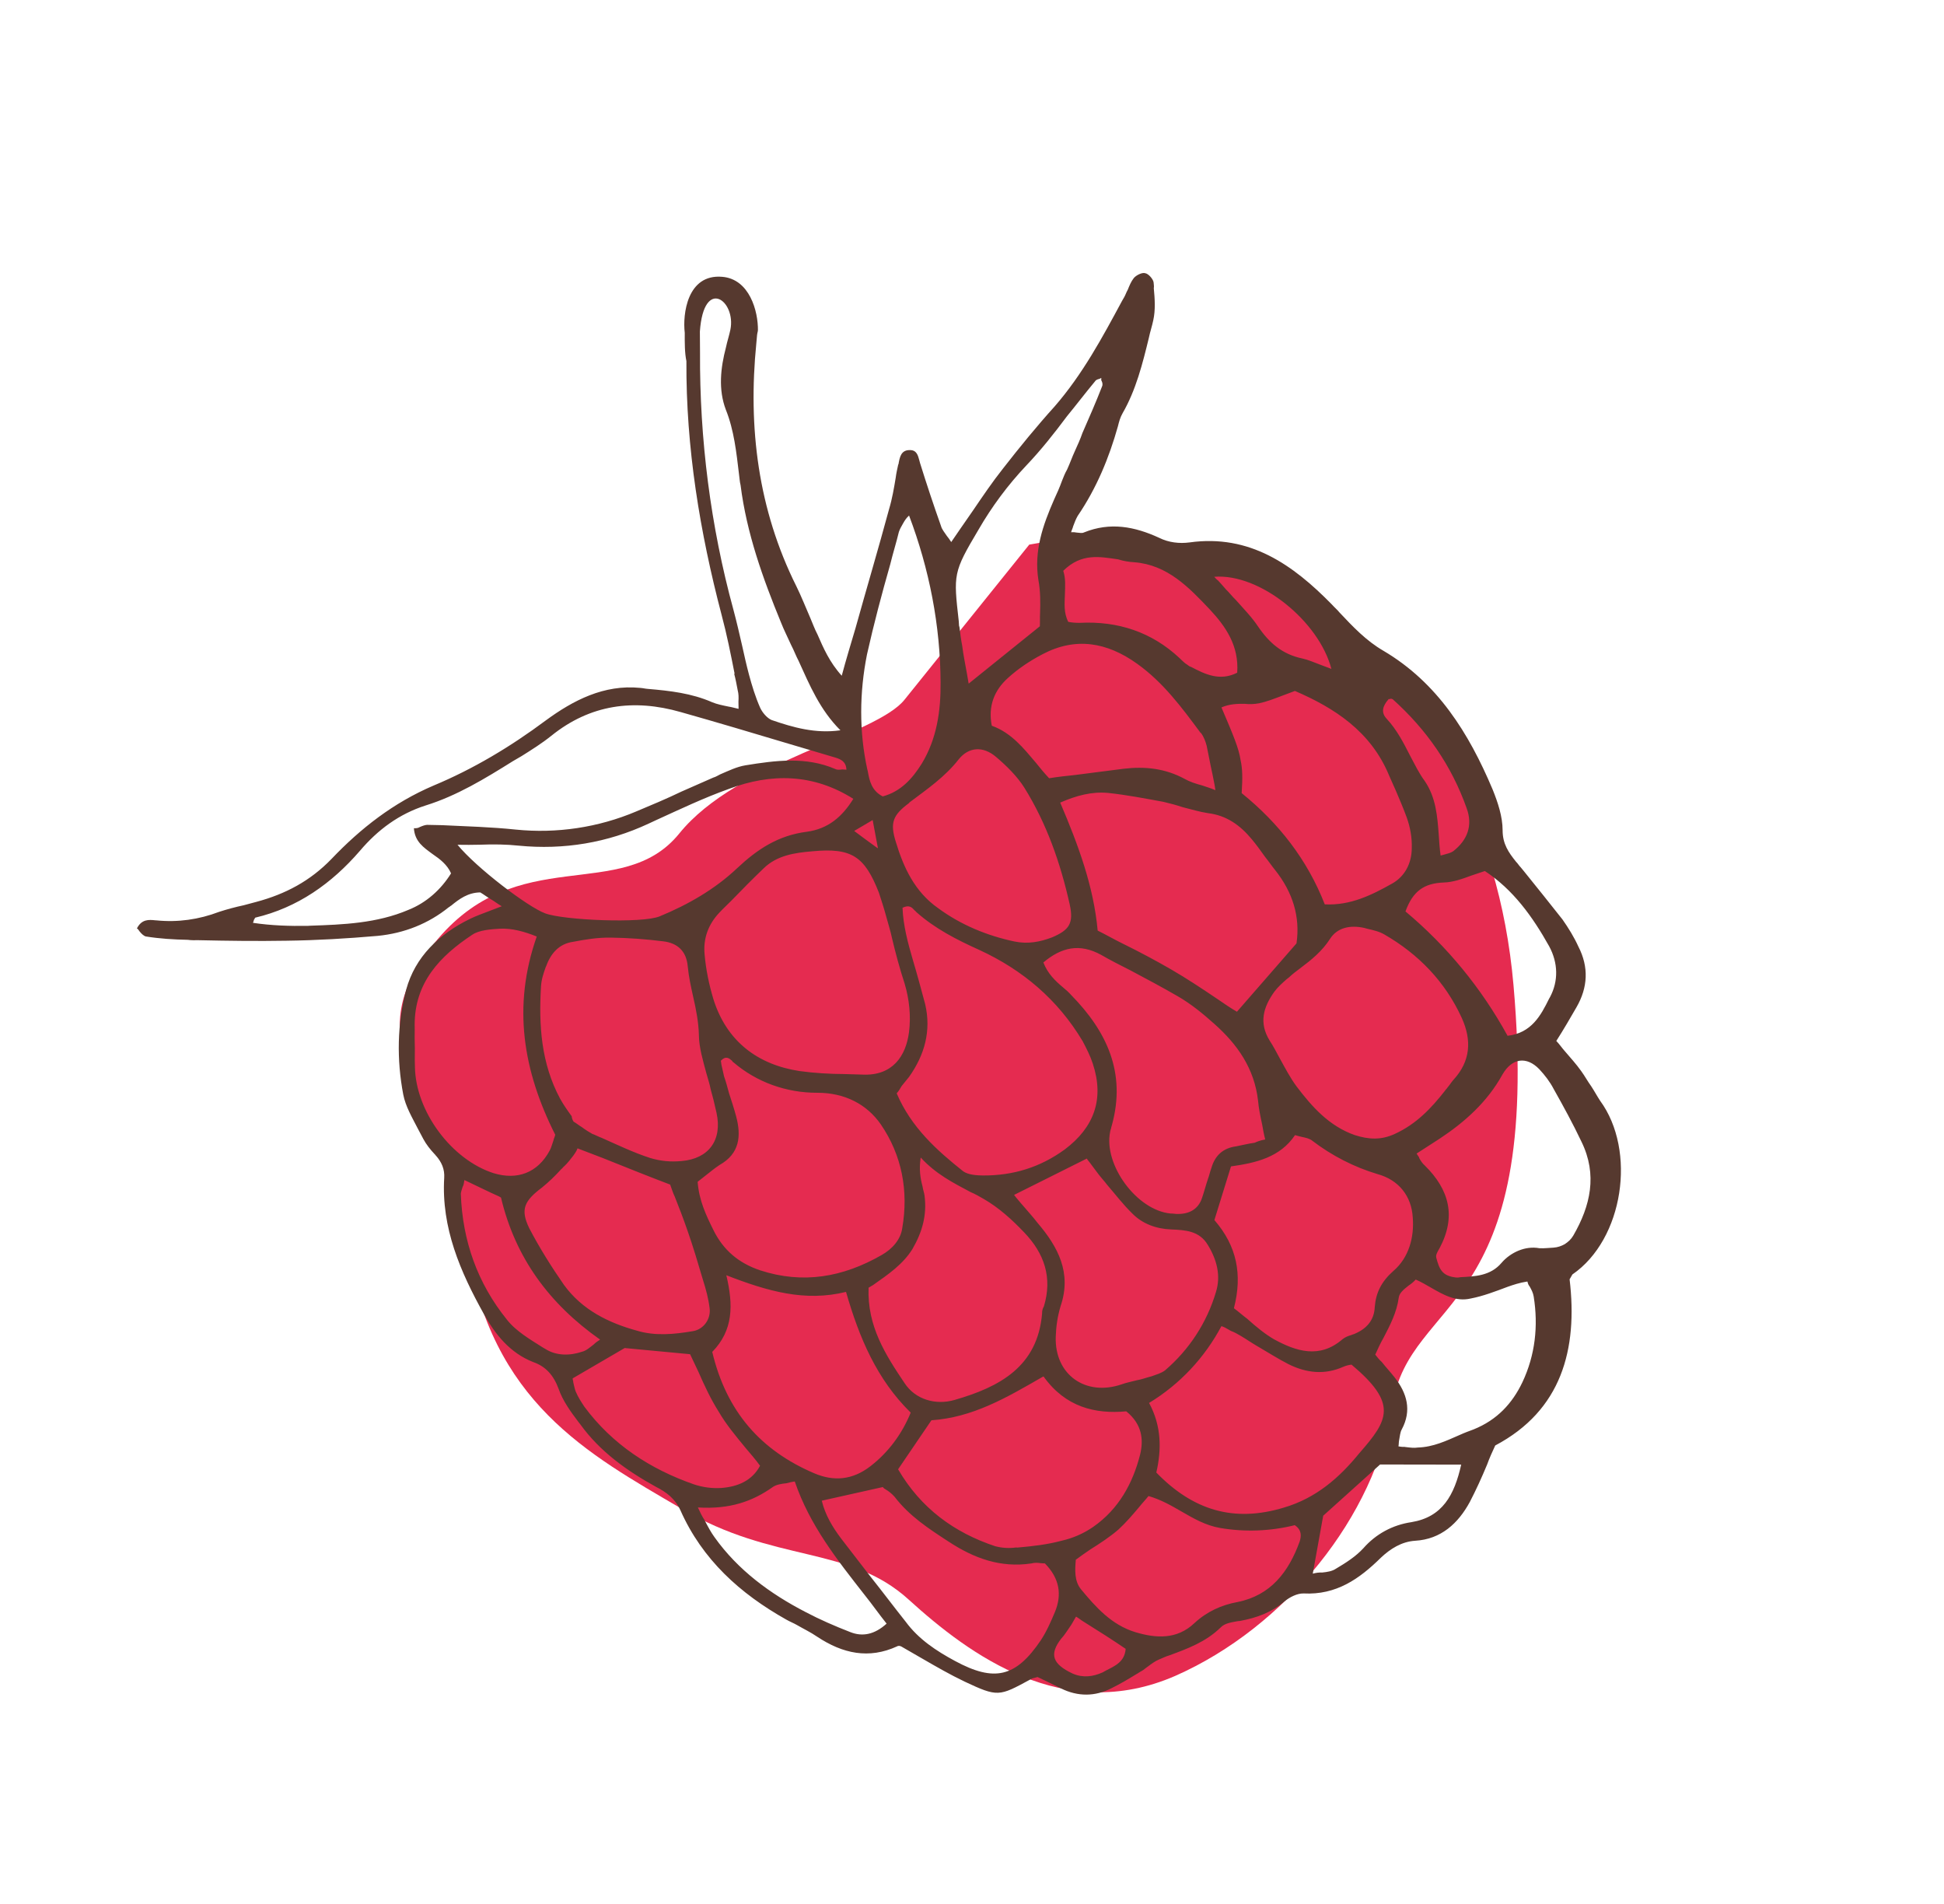 <svg width="192" height="188" viewBox="0 0 192 188" fill="none" xmlns="http://www.w3.org/2000/svg">
<path d="M149.482 97.284C146.624 64.625 119.896 50.329 101.655 53.777L89.338 69.088C86.51 72.635 72.809 75.227 67.099 82.29C61.389 89.353 51.035 82.95 42.849 93.197C34.663 103.442 43.7 107.454 46.101 122.961C48.502 138.468 58.053 143.556 67.282 148.956C76.481 154.408 83.806 152.535 89.758 157.959C95.763 163.412 105.07 170.276 116.067 165.485C127.011 160.663 135.849 149.657 137.521 138.772C139.224 127.834 152.362 130.027 149.482 97.284Z" fill="#E52B50"/>
<path fill-rule="evenodd" clip-rule="evenodd" d="M86.189 80.975L86.71 83.76L86.604 83.698C85.708 83.039 85.1 82.617 84.363 82.05L86.189 80.975ZM105.814 160.426C105.422 160.981 105.146 161.46 104.794 161.824C103.628 163.351 103.929 164.305 105.937 165.252C106.956 165.698 107.956 165.565 108.918 165.128C109.033 165.052 109.116 165.029 109.231 164.954C110.14 164.485 111.072 164.101 111.177 162.813C109.854 161.908 108.502 161.055 107.042 160.142C106.776 159.988 106.541 159.781 106.275 159.628C106.09 159.947 105.937 160.213 105.814 160.426ZM119.926 56.955C124.463 56.594 130.288 61.377 131.494 66.047C131.144 65.916 130.794 65.785 130.444 65.653C129.744 65.391 129.181 65.137 128.61 65.02C126.653 64.6 125.37 63.504 124.256 61.868C123.651 60.951 122.846 60.132 122.073 59.259C121.708 58.907 121.428 58.532 121.064 58.18C120.806 57.889 120.601 57.629 120.29 57.308C120.184 57.246 120.055 57.101 119.926 56.955ZM137.152 69.03C136.531 69.736 136.384 70.36 136.953 70.972C137.962 72.052 138.627 73.358 139.292 74.664C139.738 75.49 140.153 76.368 140.714 77.117C141.827 78.754 141.963 80.606 142.1 82.459C142.143 83.123 142.186 83.786 142.282 84.48C142.449 84.435 142.533 84.412 142.701 84.367C143.037 84.277 143.289 84.21 143.518 84.059C144.933 82.96 145.488 81.506 144.848 79.788C143.365 75.597 140.881 72.034 137.563 69.054C137.51 69.023 137.457 68.993 137.32 68.985C137.373 69.015 137.289 69.038 137.152 69.03ZM129.656 155.387C129.992 155.297 130.297 155.26 130.571 155.277C131.097 155.226 131.57 155.144 131.914 154.917C132.885 154.342 133.886 153.714 134.652 152.879C135.893 151.467 137.543 150.575 139.404 150.301C142.463 149.796 143.639 147.637 144.316 144.621L136.305 144.608L130.687 149.667L129.656 155.387ZM45.691 117.199C45.59 117.496 45.521 117.74 45.513 117.877C45.675 122.512 47.158 126.703 50.054 130.291C50.948 131.446 52.385 132.275 53.631 133.066C53.684 133.097 53.791 133.158 53.844 133.189C54.931 133.887 56.28 133.886 57.517 133.464C57.937 133.352 58.258 133.041 58.633 132.761C58.809 132.578 59.038 132.427 59.268 132.276C54.222 128.724 50.889 124.174 49.482 118.253L49.269 118.13C48.25 117.683 47.155 117.122 45.869 116.522C45.822 116.849 45.783 117.04 45.691 117.199ZM105.012 56.363C105.267 57.149 105.195 57.888 105.177 58.658C105.15 59.565 105.039 60.494 105.508 61.404C105.888 61.481 106.3 61.506 106.658 61.5C110.386 61.311 113.735 62.393 116.498 64.982C116.551 65.012 116.627 65.127 116.68 65.158C116.863 65.334 117.045 65.51 117.258 65.633C117.364 65.694 117.493 65.84 117.63 65.848C119.045 66.594 120.49 67.286 122.193 66.425C122.38 63.765 121.063 61.869 119.485 60.178C117.414 57.988 115.289 55.769 112.028 55.518C111.479 55.485 110.961 55.399 110.421 55.229C108.646 54.984 106.826 54.572 105.012 56.363ZM69.57 150.074C69.94 150.784 70.213 151.296 70.569 151.786C72.879 155.035 76.07 157.374 79.568 159.181C80.982 159.927 82.458 160.566 83.965 161.152C85.175 161.638 86.372 161.407 87.566 160.322C86.823 159.396 86.165 158.448 85.422 157.523C82.686 154.027 79.972 150.616 78.497 146.287C78.192 146.324 77.94 146.391 77.689 146.459C77.162 146.51 76.689 146.592 76.346 146.819C74.304 148.265 72.082 149.041 68.927 148.851C69.146 149.333 69.343 149.73 69.57 150.074ZM138.812 89.998C142.928 93.439 146.339 97.608 148.895 102.277C151.251 102.005 152.181 100.272 152.996 98.614L153.089 98.454C153.926 96.88 153.896 95.088 153.004 93.438C151.363 90.504 149.432 87.827 146.65 86.009C146.199 86.174 145.78 86.287 145.329 86.452C144.428 86.784 143.527 87.115 142.59 87.141C140.631 87.216 139.537 88.004 138.812 89.998ZM89.216 51.643C89.001 52.016 88.879 52.228 88.778 52.525C88.522 53.584 88.182 54.665 87.925 55.723C87.089 58.646 86.306 61.6 85.63 64.615C84.881 68.37 84.841 72.249 85.663 75.988L85.708 76.156C85.871 77.102 86.088 78.079 87.183 78.64C88.946 78.167 90.095 76.915 91.039 75.402C92.536 72.932 92.922 70.174 92.897 67.392C92.876 61.774 91.78 56.175 89.784 50.906C89.493 51.164 89.339 51.43 89.216 51.643ZM56.56 136.105C56.552 136.242 56.627 136.357 56.619 136.494C56.709 136.83 56.746 137.135 56.867 137.418C57.108 137.983 57.411 138.441 57.714 138.9C60.464 142.617 64.226 145.073 68.541 146.571C69.432 146.872 70.361 146.983 71.246 146.926C72.877 146.803 74.29 146.2 75.067 144.732C74.635 144.128 74.119 143.546 73.657 142.996C72.656 141.779 71.731 140.677 70.982 139.394C70.202 138.163 69.568 136.803 68.987 135.474C68.692 134.879 68.451 134.313 68.156 133.718L61.696 133.11L56.56 136.105ZM108.77 37.316C108.656 37.392 108.572 37.415 108.488 37.437C108.32 37.482 108.205 37.558 108.144 37.664C107.224 38.765 106.327 39.95 105.377 41.105C104.119 42.791 102.809 44.447 101.369 45.958C99.546 47.886 97.959 50.02 96.638 52.309C94.126 56.536 94.171 56.703 94.692 61.333L94.72 61.775L94.765 61.943C94.839 62.553 94.912 63.163 95.039 63.804C95.149 64.719 95.344 65.612 95.507 66.557L95.671 67.503L102.701 61.841C102.725 61.429 102.697 60.987 102.722 60.575C102.757 59.531 102.769 58.403 102.561 57.29C102.101 54.399 102.997 51.864 104.113 49.316C104.398 48.7 104.652 48.137 104.884 47.49C105.045 47.087 105.177 46.737 105.392 46.364C105.676 45.748 105.877 45.154 106.162 44.538C106.416 43.975 106.701 43.359 106.902 42.766C107.572 41.236 108.242 39.707 108.828 38.201C108.92 38.041 108.905 37.82 108.807 37.621C108.754 37.591 108.762 37.453 108.77 37.316ZM148.921 127.057C147.654 127.532 146.471 127.984 145.273 128.215C143.793 128.566 142.569 127.86 141.291 127.122C140.812 126.846 140.333 126.569 139.824 126.346C139.617 126.581 139.357 126.786 139.127 126.937C138.607 127.347 138.202 127.68 138.146 128.145C137.949 129.592 137.296 130.847 136.642 132.102C136.335 132.634 136.081 133.197 135.827 133.76C136.032 134.02 136.236 134.28 136.472 134.487C136.881 135.007 137.321 135.474 137.73 135.994C138.958 137.554 139.461 139.264 138.439 141.157C138.285 141.423 138.261 141.835 138.183 142.216C138.144 142.406 138.158 142.627 138.119 142.818C138.309 142.857 138.447 142.865 138.584 142.873C138.668 142.851 138.721 142.881 138.858 142.89C139.323 142.945 139.65 142.992 140.039 142.933C141.556 142.886 142.832 142.275 144.161 141.694C144.642 141.475 145.093 141.309 145.543 141.143C147.857 140.208 149.358 138.592 150.366 136.477C151.628 133.8 151.938 130.927 151.478 128.037C151.419 127.648 151.245 127.334 151.071 127.021C150.942 126.876 150.897 126.708 150.852 126.54C150.074 126.658 149.456 126.869 148.921 127.057ZM106.254 154.01C106.165 155.023 106.1 156.121 106.767 156.932C108.23 158.699 109.777 160.444 112.129 161.163C114.185 161.782 116.242 161.906 117.964 160.274C119.189 159.137 120.632 158.48 122.219 158.19C125.507 157.533 127.271 155.217 128.359 152.226C128.529 151.685 128.593 151.084 127.878 150.6C125.474 151.199 122.936 151.295 120.483 150.872C119.067 150.622 117.896 149.946 116.672 149.239C115.661 148.655 114.65 148.072 113.432 147.723C113.163 148.065 112.811 148.429 112.543 148.771C111.861 149.584 111.209 150.343 110.452 151.041C109.61 151.761 108.693 152.367 107.691 152.995C107.233 153.298 106.743 153.654 106.254 154.01ZM119.748 76.437C119.509 75.376 119.368 74.515 119.173 73.622C119.061 73.202 118.895 72.752 118.615 72.377L118.562 72.346C116.728 69.869 114.894 67.391 112.334 65.558C109.325 63.395 106.218 62.878 102.947 64.609C101.725 65.251 100.578 66.008 99.53 66.964C98.191 68.178 97.574 69.737 97.954 71.66C99.895 72.355 101.122 73.915 102.305 75.308C102.715 75.828 103.177 76.379 103.617 76.846C104.479 76.705 105.31 76.617 106.141 76.529C107.751 76.323 109.36 76.117 110.969 75.91C113.105 75.653 115.101 75.883 116.994 76.905C117.473 77.182 118.067 77.382 118.744 77.561C119.094 77.692 119.528 77.8 120.038 78.024C119.964 77.414 119.829 76.91 119.748 76.437ZM81.164 148.182C81.493 149.578 82.22 150.778 83.061 151.902C84.031 153.172 85.054 154.472 86.024 155.742C87.176 157.187 88.298 158.686 89.45 160.132C90.723 161.861 92.471 163.012 94.311 164.003C98.204 166.109 100.325 165.631 102.804 161.952C103.379 161.078 103.795 160.112 104.18 159.199C104.92 157.427 104.63 155.84 103.203 154.378C103.066 154.369 102.929 154.361 102.792 154.353C102.464 154.306 102.19 154.289 101.854 154.379C98.826 154.831 96.185 153.874 93.67 152.209L93.617 152.178C91.709 150.935 89.801 149.691 88.346 147.787C88.088 147.496 87.747 147.228 87.481 147.074C87.374 147.013 87.268 146.951 87.192 146.836L81.164 148.182ZM139.909 113.907C139.985 114.021 140.061 114.136 140.137 114.251C140.137 114.251 140.19 114.281 140.159 114.335C140.333 114.648 140.484 114.877 140.72 115.084C143.163 117.488 143.83 120.144 142.185 123.239L142.124 123.345C141.97 123.611 141.786 123.931 141.853 124.182C141.988 124.686 142.146 125.274 142.51 125.626C142.821 125.948 143.308 126.087 143.773 126.142C143.91 126.151 144.047 126.159 144.215 126.114C145.679 126.037 147.196 125.99 148.292 124.707C148.736 124.183 149.34 123.751 149.989 123.487C150.638 123.223 151.332 123.127 152.041 123.252C152.315 123.269 152.536 123.254 152.757 123.24C152.978 123.226 153.199 123.212 153.421 123.197C153.863 123.169 154.229 123.026 154.543 122.852C154.887 122.625 155.177 122.367 155.392 121.994C157.082 119.067 157.79 115.998 156.196 112.737C155.365 110.98 154.397 109.215 153.452 107.534C153.082 106.823 152.597 106.188 152.028 105.576C150.784 104.29 149.342 104.451 148.39 106.101C146.907 108.793 144.695 110.78 142.172 112.446L139.909 113.907ZM92.66 89.678C94.901 91.327 97.481 92.391 100.199 92.967C101.532 93.24 102.73 93.008 103.913 92.556C105.608 91.832 106.061 91.171 105.65 89.302C104.738 85.227 103.376 81.319 101.166 77.772C100.462 76.656 99.423 75.63 98.375 74.741C97.091 73.645 95.681 73.754 94.7 74.961C93.328 76.724 91.577 77.912 89.818 79.238L89.787 79.292C88.173 80.489 87.88 81.242 88.482 83.15C89.24 85.646 90.335 88.052 92.66 89.678ZM56.643 114.085C56.344 114.48 56.075 114.822 55.754 115.133C55.639 115.208 55.547 115.368 55.432 115.444C54.843 116.097 54.2 116.719 53.534 117.257C51.775 118.583 51.367 119.412 52.274 121.284C53.286 123.216 54.467 125.104 55.709 126.886C57.49 129.333 60.083 130.618 62.9 131.392C64.712 131.942 66.595 131.752 68.403 131.447C69.486 131.292 70.238 130.236 70.082 129.153C69.972 128.238 69.725 127.314 69.447 126.444C68.966 124.818 68.463 123.109 67.898 121.506C67.499 120.353 67.047 119.169 66.64 118.154C66.444 117.757 66.332 117.337 66.188 116.97C64.035 116.153 62.019 115.343 60.002 114.534L59.599 114.372L57.042 113.393C56.911 113.743 56.735 113.925 56.643 114.085ZM122.636 78.317C126.312 81.291 129.124 84.901 130.842 89.3C133.395 89.425 135.496 88.368 137.49 87.248C138.743 86.553 139.427 85.245 139.434 83.758C139.469 82.714 139.283 81.684 138.929 80.7C138.598 79.799 138.236 78.951 137.874 78.103C137.655 77.622 137.413 77.057 137.195 76.576C135.392 72.2 131.759 69.89 127.894 68.226C127.444 68.392 127.077 68.535 126.627 68.701C125.81 69.01 125.077 69.296 124.352 69.445C123.879 69.527 123.437 69.555 122.972 69.5C122.203 69.481 121.402 69.516 120.638 69.855C121.845 72.681 122.351 73.895 122.528 75.062C122.723 75.955 122.726 76.809 122.636 78.317ZM53.012 92.475C51.802 91.989 50.584 91.641 49.341 91.704C48.457 91.761 47.351 91.832 46.663 92.286C43.452 94.406 40.956 97.01 40.953 101.194C40.973 101.774 40.94 102.322 40.96 102.902C40.995 103.702 40.945 104.525 40.98 105.326C41.044 109.762 44.613 114.519 48.746 115.841C51.098 116.56 53.098 115.799 54.274 113.64C54.459 113.32 54.536 112.94 54.668 112.59C54.707 112.399 54.799 112.24 54.838 112.049C51.664 105.747 50.588 99.377 53.012 92.475ZM70.345 133.491C71.752 139.412 75.157 143.223 80.391 145.465C82.324 146.296 84.177 146.16 85.966 144.781C87.756 143.401 89.106 141.555 89.946 139.486C86.591 136.201 84.857 132.077 83.558 127.566C79.506 128.562 75.852 127.517 71.736 125.921C72.439 128.881 72.428 131.358 70.345 133.491ZM45.186 83.415C47.058 85.702 52.141 89.559 53.837 90.184C55.641 90.87 63.468 91.203 65.163 90.478C67.958 89.325 70.609 87.804 72.799 85.733C74.812 83.844 76.876 82.481 79.705 82.128C81.787 81.84 83.18 80.657 84.278 78.878C80.325 76.383 76.171 76.327 72.003 77.894C69.499 78.79 67.146 79.915 64.74 81.01C64.541 81.108 64.259 81.228 64.06 81.327C59.981 83.229 55.672 83.934 51.237 83.503C50.034 83.376 48.769 83.355 47.389 83.409C46.672 83.422 45.956 83.433 45.186 83.415ZM100.823 118.801C101.415 119.498 101.984 120.11 102.469 120.745C104.501 123.124 105.862 125.684 104.757 128.949C104.448 129.977 104.306 130.959 104.271 132.003C104.155 135.768 107.248 137.909 110.79 136.69C111.24 136.524 111.797 136.42 112.301 136.285C112.69 136.225 113.057 136.082 113.476 135.97C113.56 135.947 113.644 135.925 113.728 135.902C114.179 135.737 114.682 135.602 115.057 135.321C117.437 133.289 119.194 130.614 120.092 127.584C120.602 125.963 120.175 124.368 119.297 122.939C118.472 121.54 117.1 121.458 115.645 121.398C114.189 121.338 112.842 120.844 111.856 119.849C110.945 118.968 110.18 117.959 109.33 116.972C109.05 116.597 108.739 116.276 108.459 115.901C108.178 115.526 107.898 115.151 107.618 114.777C107.489 114.631 107.413 114.517 107.337 114.402L100.156 117.99C100.437 118.365 100.619 118.541 100.823 118.801ZM85.786 127.149C85.639 130.968 87.479 133.804 89.349 136.587C90.409 138.192 92.411 138.78 94.288 138.232C98.715 136.956 102.497 134.953 102.925 129.665C102.91 129.444 102.98 129.2 103.103 128.987C103.962 126.148 103.141 123.759 101.146 121.684C99.955 120.429 98.649 119.249 97.159 118.389C96.733 118.143 96.308 117.897 95.851 117.705C94.17 116.805 92.459 115.959 90.934 114.298C90.754 115.471 90.895 116.333 91.12 117.173C91.157 117.478 91.277 117.76 91.314 118.065C91.557 119.98 91.1 121.632 90.117 123.335C89.172 124.847 87.766 125.809 86.214 126.9L85.786 127.149ZM102.988 135.946L103.072 135.924C105.231 138.944 108.162 139.643 111.235 139.359C112.785 140.609 112.969 142.134 112.604 143.626C111.882 146.474 110.491 149.006 107.991 150.755C107.043 151.414 105.997 151.875 104.852 152.136C103.425 152.519 101.984 152.68 100.489 152.811L100.352 152.802C99.658 152.898 98.972 152.857 98.294 152.679C94.245 151.335 90.948 148.934 88.701 145.082L91.993 140.242C96.057 139.963 99.366 138.041 102.988 135.946ZM142.704 107.715C142.765 107.608 142.911 107.479 142.972 107.373C143.179 107.137 143.333 106.871 143.54 106.636C145.248 104.784 145.371 102.726 144.375 100.519C142.744 96.952 140.127 94.234 136.721 92.268C136.188 91.961 135.617 91.844 134.993 91.696C134.94 91.665 134.803 91.657 134.749 91.627C133.363 91.323 132.082 91.576 131.353 92.717C130.593 93.91 129.522 94.782 128.397 95.623C128.023 95.903 127.648 96.184 127.326 96.495C127.212 96.57 127.181 96.624 127.066 96.699C126.63 97.086 126.194 97.473 125.864 97.921C124.783 99.425 124.303 100.994 125.408 102.767C125.787 103.34 126.081 103.936 126.429 104.563C126.951 105.503 127.419 106.412 128.056 107.276C129.587 109.295 131.263 111.185 133.797 112.081C135.175 112.521 136.409 112.595 137.769 111.961C139.892 110.987 141.362 109.424 142.704 107.715ZM133.483 134.748C133.178 134.785 132.926 134.852 132.643 134.973C130.833 135.773 129.027 135.582 127.263 134.705C126.221 134.174 125.187 133.507 124.123 132.892C123.591 132.585 123.036 132.194 122.504 131.886C122.185 131.702 121.919 131.548 121.569 131.417C121.462 131.356 121.409 131.325 121.302 131.264C121.09 131.141 120.877 131.018 120.633 130.948C118.988 134.043 116.545 136.677 113.488 138.531C114.728 140.808 114.725 143.148 114.204 145.402C117.808 149.115 121.835 150.375 126.826 148.858C129.994 147.919 132.29 145.909 134.252 143.494C137.147 140.199 138.069 138.602 133.483 134.748ZM124.961 112.514C124.826 112.01 124.744 111.537 124.662 111.064C124.468 110.172 124.319 109.447 124.254 108.699C123.894 105.512 122.22 103.126 119.92 101.088C118.796 100.085 117.642 99.135 116.311 98.367C114.768 97.475 113.194 96.638 111.673 95.83C110.684 95.331 109.696 94.831 108.738 94.278C106.632 93.132 104.846 93.521 103.048 95.037C103.478 96.137 104.206 96.841 105.019 97.523C105.308 97.761 105.543 97.968 105.801 98.259C109.329 101.857 111.232 105.936 109.822 111.082C109.791 111.135 109.783 111.272 109.752 111.326C109.744 111.463 109.652 111.622 109.643 111.76C108.981 114.996 112.261 119.515 115.629 119.828C115.85 119.813 116.094 119.883 116.315 119.869C117.443 119.882 118.352 119.413 118.723 118.279C118.924 117.685 119.102 117.008 119.303 116.414C119.434 116.064 119.512 115.683 119.643 115.333C119.992 114.115 120.78 113.364 122.084 113.195C122.641 113.09 123.229 112.933 123.923 112.837C124.121 112.739 124.488 112.596 124.961 112.514ZM128.05 93.152C128.428 90.531 127.691 88.119 125.925 85.893C125.592 85.488 125.289 85.029 124.955 84.624C124.524 84.02 124.092 83.416 123.629 82.865C122.5 81.503 121.155 80.514 119.296 80.292C118.451 80.159 117.667 79.919 116.799 79.701C116.205 79.501 115.527 79.322 114.903 79.175C113.106 78.847 111.255 78.488 109.449 78.297C107.834 78.145 106.323 78.55 104.712 79.251C106.522 83.49 108.013 87.544 108.413 91.89C109.242 92.298 110.04 92.759 110.869 93.167C112.527 93.982 114.102 94.82 115.645 95.711C117.242 96.633 118.777 97.661 120.259 98.658C120.92 99.111 121.528 99.533 122.166 99.902L128.05 93.152ZM123.182 130.22C124.07 131.017 124.936 131.73 125.841 132.252C128 133.428 130.322 134.2 132.587 132.244C132.847 132.039 133.129 131.918 133.465 131.828C133.58 131.753 133.717 131.761 133.832 131.685C134.962 131.202 135.728 130.367 135.779 129.049C135.892 127.624 136.454 126.529 137.617 125.498C139.155 124.186 139.69 122.153 139.531 120.216C139.411 118.089 138.13 116.498 136.044 115.932C133.745 115.244 131.555 114.121 129.633 112.657C129.344 112.419 128.963 112.341 128.582 112.263C128.392 112.224 128.148 112.154 127.905 112.085C126.424 114.281 124.051 114.827 121.58 115.174L119.94 120.472C122.155 123.028 122.729 125.843 121.868 129.178C122.316 129.507 122.734 129.89 123.182 130.22ZM70.437 121.41C71.442 123.48 72.991 124.73 75.069 125.433C79.308 126.816 83.26 126.117 87.081 123.923C88.135 123.326 88.963 122.384 89.112 121.265C89.746 117.586 89.076 114.077 87.001 111.034C85.607 109.023 83.417 107.9 80.719 107.903C77.662 107.913 74.725 106.855 72.447 104.902C72.393 104.871 72.34 104.84 72.318 104.756C72.029 104.519 71.718 104.197 71.19 104.744C71.235 104.911 71.226 105.049 71.271 105.216C71.361 105.552 71.421 105.941 71.51 106.277C71.699 106.811 71.856 107.399 71.991 107.903C72.247 108.689 72.502 109.475 72.705 110.231C73.222 112.161 73.062 113.914 71.067 115.033C70.609 115.336 70.203 115.67 69.683 116.079C69.423 116.283 69.163 116.488 68.903 116.693C69.04 118.546 69.75 120.02 70.437 121.41ZM56.65 110.754C56.969 110.938 57.205 111.145 57.471 111.299C57.866 111.598 58.185 111.782 58.504 111.966C58.801 112.067 59.121 112.251 59.417 112.352C61 113.052 62.551 113.806 64.226 114.347C65.253 114.657 66.267 114.745 67.319 114.643C70.003 114.419 71.353 112.572 70.77 109.894C70.658 109.475 70.576 109.002 70.464 108.582C70.374 108.246 70.284 107.91 70.194 107.575C70.09 107.018 69.901 106.483 69.766 105.98C69.429 104.72 69.038 103.431 69.028 102.219C68.996 100.923 68.743 99.641 68.459 98.413C68.242 97.436 68.025 96.459 67.923 95.407C67.793 93.912 66.904 93.116 65.51 92.95C63.788 92.736 62.089 92.606 60.329 92.583C59.063 92.562 57.812 92.763 56.615 92.994C55.227 93.186 54.399 94.127 53.936 95.421L53.905 95.474C53.674 96.121 53.473 96.715 53.432 97.4C53.201 101.241 53.444 105 55.326 108.499C55.674 109.126 56.106 109.73 56.462 110.219C56.476 110.44 56.574 110.639 56.65 110.754ZM88.562 107.961C90.01 111.352 92.546 113.597 95.121 115.651C95.622 116.011 96.445 116.061 97.078 116.071C100.05 116.084 102.714 115.281 105.161 113.5C108.045 111.333 109.094 108.533 107.928 105.021C107.672 104.235 107.302 103.525 106.931 102.814C104.48 98.703 100.995 95.768 96.735 93.805C94.483 92.789 92.346 91.697 90.516 90.073C90.463 90.042 90.441 89.958 90.334 89.897C90.076 89.606 89.819 89.315 89.139 89.632C89.2 91.37 89.672 93.133 90.175 94.843C90.611 96.301 90.993 97.728 91.375 99.155C91.989 101.78 91.323 104.162 89.789 106.328C89.551 106.616 89.313 106.905 89.045 107.247C88.891 107.513 88.769 107.726 88.562 107.961ZM41.436 81.676C41.718 81.555 42.001 81.434 42.275 81.451C42.771 81.453 43.182 81.478 43.678 81.48C46.093 81.597 48.54 81.662 50.947 81.916C54.97 82.323 59.081 81.716 62.839 80.124C64.335 79.498 65.832 78.873 67.306 78.163C68.353 77.702 69.399 77.242 70.445 76.782C70.697 76.714 70.926 76.563 71.125 76.465C71.973 76.103 72.767 75.71 73.629 75.569C76.604 75.086 79.601 74.688 82.5 75.936C82.659 76.028 82.88 76.014 83.186 75.977C83.323 75.985 83.46 75.993 83.597 76.002C83.562 75.201 83.053 74.978 82.512 74.808C80.998 74.359 79.483 73.91 77.968 73.461C74.398 72.394 70.828 71.326 67.227 70.311C62.598 68.987 58.297 69.555 54.449 72.655C53.523 73.398 52.522 74.026 51.521 74.655C51.208 74.829 50.978 74.98 50.665 75.154C47.89 76.887 45.146 78.567 42.032 79.536C39.422 80.371 37.319 81.924 35.541 84.02C32.76 87.239 29.395 89.625 25.206 90.613C25.206 90.613 25.145 90.719 25.083 90.826C25.053 90.879 25.044 91.016 24.983 91.123C26.811 91.397 28.625 91.451 30.416 91.421L30.637 91.407C33.893 91.299 37.232 91.169 40.34 89.842C42.089 89.148 43.542 87.859 44.548 86.24C44.186 85.392 43.449 84.825 42.735 84.341C41.839 83.682 40.964 83.106 40.879 81.78C41.153 81.796 41.321 81.751 41.436 81.676ZM71.049 90.116C69.961 91.262 69.437 92.662 69.59 94.241C69.721 95.735 70.019 97.185 70.454 98.642C71.747 102.795 74.801 105.125 78.975 105.761C80.422 105.958 81.931 106.049 83.418 106.056C84.05 106.066 84.599 106.099 85.231 106.11C88.143 106.229 89.47 104.299 89.778 101.922C89.983 100.338 89.807 98.675 89.349 97.133C88.861 95.645 88.456 94.134 88.104 92.654C87.955 91.929 87.722 91.227 87.519 90.471C87.317 89.716 87.061 88.929 86.805 88.143C85.396 84.562 84.127 83.687 80.223 84.059C78.507 84.204 76.73 84.455 75.413 85.752C74.303 86.815 73.277 87.854 72.22 88.947C71.868 89.311 71.432 89.698 71.049 90.116ZM72.136 32.557C72.019 33.128 71.818 33.722 71.701 34.293C71.166 36.326 70.928 38.459 71.689 40.459C72.503 42.49 72.73 44.679 72.987 46.815C73.046 47.203 73.052 47.562 73.142 47.898C73.739 52.641 75.342 57.115 77.145 61.491C77.431 62.224 77.801 62.934 78.141 63.698C78.413 64.21 78.601 64.744 78.873 65.256C79.968 67.662 80.978 70.09 83.005 72.112C80.534 72.459 78.341 71.832 76.21 71.098C75.754 70.906 75.291 70.355 75.072 69.874C74.612 68.827 74.266 67.705 73.974 66.614C73.726 65.691 73.51 64.714 73.293 63.737C73.031 62.593 72.747 61.364 72.432 60.189C70.175 51.932 69.092 43.359 69.138 34.8C69.126 34.083 69.136 33.451 69.124 32.734C69.507 27.278 72.72 29.701 72.136 32.557ZM67.63 32.865C67.409 31.034 67.869 27.042 71.321 27.332C74.033 27.55 74.888 30.74 74.857 32.638C74.826 32.691 74.849 32.775 74.818 32.828C74.787 32.881 74.81 32.965 74.779 33.019C74.762 33.293 74.715 33.62 74.699 33.895C73.869 42.215 74.87 50.314 78.655 57.892C79.146 58.885 79.575 59.985 80.035 61.031C80.277 61.596 80.465 62.13 80.737 62.642C81.318 63.971 81.922 65.384 83.135 66.723C83.562 65.125 84.041 63.557 84.49 62.042C85.613 58.007 86.751 54.193 87.812 50.265C88.122 49.237 88.294 48.201 88.466 47.166C88.522 46.701 88.631 46.267 88.709 45.886L88.739 45.833C88.864 45.124 88.99 44.416 89.896 44.443C90.529 44.453 90.664 44.957 90.799 45.461C90.821 45.545 90.844 45.629 90.866 45.713C91.513 47.789 92.212 49.896 92.942 51.949C93.032 52.285 93.29 52.576 93.517 52.92C93.646 53.065 93.798 53.295 93.949 53.524L94.855 52.202C95.276 51.594 95.698 50.986 96.12 50.378C97.056 49.002 98.023 47.574 99.066 46.26C100.706 44.156 102.4 42.082 104.169 40.124C106.92 36.958 108.872 33.33 110.824 29.703L111.039 29.331C111.162 29.118 111.232 28.874 111.386 28.608C111.547 28.205 111.709 27.802 111.978 27.46C112.215 27.171 112.811 26.877 113.108 26.977C113.435 27.024 113.898 27.575 113.935 27.88C113.949 28.101 113.994 28.269 113.955 28.459C114.057 29.512 114.128 30.617 113.903 31.622C113.786 32.194 113.585 32.787 113.468 33.358C112.847 35.909 112.195 38.513 110.874 40.801C110.628 41.227 110.519 41.661 110.411 42.095C109.536 45.209 108.31 48.191 106.438 50.942C106.254 51.262 106.123 51.612 105.992 51.962C105.953 52.152 105.83 52.365 105.791 52.555C106.012 52.541 106.149 52.549 106.34 52.588C106.614 52.605 106.857 52.675 107.056 52.576C109.652 51.521 112.074 51.996 114.485 53.105C115.421 53.574 116.488 53.693 117.487 53.56C123.428 52.733 127.706 55.77 131.545 59.69C131.803 59.981 132.092 60.218 132.296 60.478C133.616 61.879 134.937 63.28 136.64 64.263C141.984 67.42 145.072 72.396 147.41 77.932C147.938 79.231 148.404 80.635 148.406 81.984C148.407 83.333 148.991 84.167 149.733 85.092C149.916 85.269 150.014 85.467 150.196 85.643C150.325 85.789 150.401 85.903 150.529 86.049C151.811 87.64 153.092 89.231 154.319 90.791C154.903 91.625 155.455 92.511 155.893 93.474C156.928 95.491 156.835 97.495 155.699 99.464C155.084 100.529 154.439 101.646 153.71 102.786C154.021 103.108 154.248 103.452 154.506 103.743C155.097 104.439 155.666 105.051 156.174 105.77C156.53 106.259 156.802 106.771 157.158 107.261C157.461 107.719 157.733 108.231 158.036 108.69C161.65 113.615 160.353 122.375 155.299 125.843C155.268 125.896 155.238 125.95 155.176 126.056C155.145 126.109 155.084 126.216 155.023 126.322C155.845 133.254 154.218 139.269 147.678 142.731C147.393 143.347 147.108 143.963 146.877 144.61C146.33 145.926 145.791 147.105 145.168 148.307C144.023 150.413 142.331 151.991 139.762 152.139C138.435 152.225 137.319 152.929 136.386 153.809C134.25 155.911 131.979 157.509 128.74 157.342C128.107 157.332 127.397 157.702 126.877 158.111C125.599 159.218 124.08 159.76 122.493 160.051C122.409 160.073 122.272 160.065 122.188 160.087C121.631 160.192 120.937 160.288 120.554 160.705C119.092 162.132 117.29 162.794 115.488 163.457C115.152 163.547 114.839 163.721 114.472 163.864C114.106 164.007 113.731 164.288 113.357 164.568C113.127 164.72 112.951 164.902 112.752 165C112.554 165.098 112.408 165.227 112.21 165.325C111.438 165.802 110.582 166.301 109.787 166.694C108.168 167.533 106.46 167.541 104.802 166.725C103.973 166.318 103.144 165.91 102.475 165.594C102.391 165.617 102.307 165.639 102.223 165.662C102.139 165.684 102.055 165.707 101.971 165.729L101.773 165.828C98.671 167.514 98.556 167.589 95.262 166.042C93.817 165.35 92.487 164.582 91.05 163.752C90.411 163.384 89.719 162.984 89.027 162.585C88.921 162.523 88.731 162.484 88.616 162.56C85.813 163.851 83.231 163.283 80.716 161.618C80.055 161.165 79.385 160.85 78.693 160.45C78.374 160.266 78.024 160.135 77.651 159.92C73.097 157.361 69.362 153.998 67.204 149.133C66.668 147.972 65.824 147.344 64.782 146.813C61.931 145.238 59.264 143.343 57.332 140.667L57.128 140.407C56.362 139.397 55.575 138.304 55.176 137.151C54.679 135.799 53.905 134.927 52.664 134.495C50.351 133.585 48.919 131.764 47.8 129.77C45.463 125.583 43.577 121.23 43.873 116.292C43.898 115.88 43.839 115.491 43.696 115.125C43.552 114.758 43.325 114.414 43.067 114.123C43.014 114.093 42.992 114.009 42.938 113.978C42.498 113.511 42.089 112.991 41.817 112.479C41.643 112.166 41.447 111.768 41.273 111.455C40.706 110.347 40.055 109.262 39.824 108.064C39.176 104.639 39.223 101.118 40.114 97.73C40.998 94.479 43.363 92.226 46.426 90.73C47.022 90.436 47.64 90.225 48.373 89.939C48.74 89.795 49.106 89.652 49.557 89.486C49.131 89.241 48.843 89.003 48.523 88.819C48.097 88.573 47.756 88.305 47.436 88.12C46.224 88.13 45.36 88.766 44.549 89.434C44.465 89.456 44.404 89.563 44.32 89.585C42.323 91.2 39.926 92.157 37.295 92.412C34.306 92.673 31.294 92.85 28.291 92.89C25.425 92.939 22.536 92.903 19.594 92.837C19.236 92.843 18.877 92.849 18.55 92.801C17.148 92.772 15.776 92.69 14.412 92.47C14.222 92.431 13.987 92.225 13.782 91.965C13.706 91.85 13.631 91.735 13.524 91.674C13.993 90.738 14.732 90.81 15.334 90.874L15.471 90.882C17.551 91.09 19.634 90.802 21.634 90.041C22.42 89.785 23.26 89.56 24.068 89.388C24.488 89.276 24.908 89.163 25.328 89.051C28.182 88.286 30.627 87.001 32.74 84.815C35.619 81.794 38.855 79.263 42.811 77.573C46.736 75.937 50.42 73.735 53.907 71.136C56.614 69.151 59.655 67.572 63.213 67.923C63.487 67.939 63.731 68.009 64.005 68.025C66.169 68.21 68.302 68.449 70.341 69.342C70.797 69.534 71.369 69.651 71.94 69.768C72.267 69.815 72.564 69.916 72.945 69.994C72.931 69.772 72.947 69.498 72.933 69.277C72.958 68.866 72.952 68.507 72.862 68.172C72.757 67.615 72.653 67.058 72.518 66.554L72.549 66.501C72.169 64.579 71.789 62.656 71.271 60.725C69.12 52.529 67.747 44.215 67.793 35.655C67.621 34.846 67.626 33.856 67.63 32.865Z" fill="#56392F"/>
</svg>
